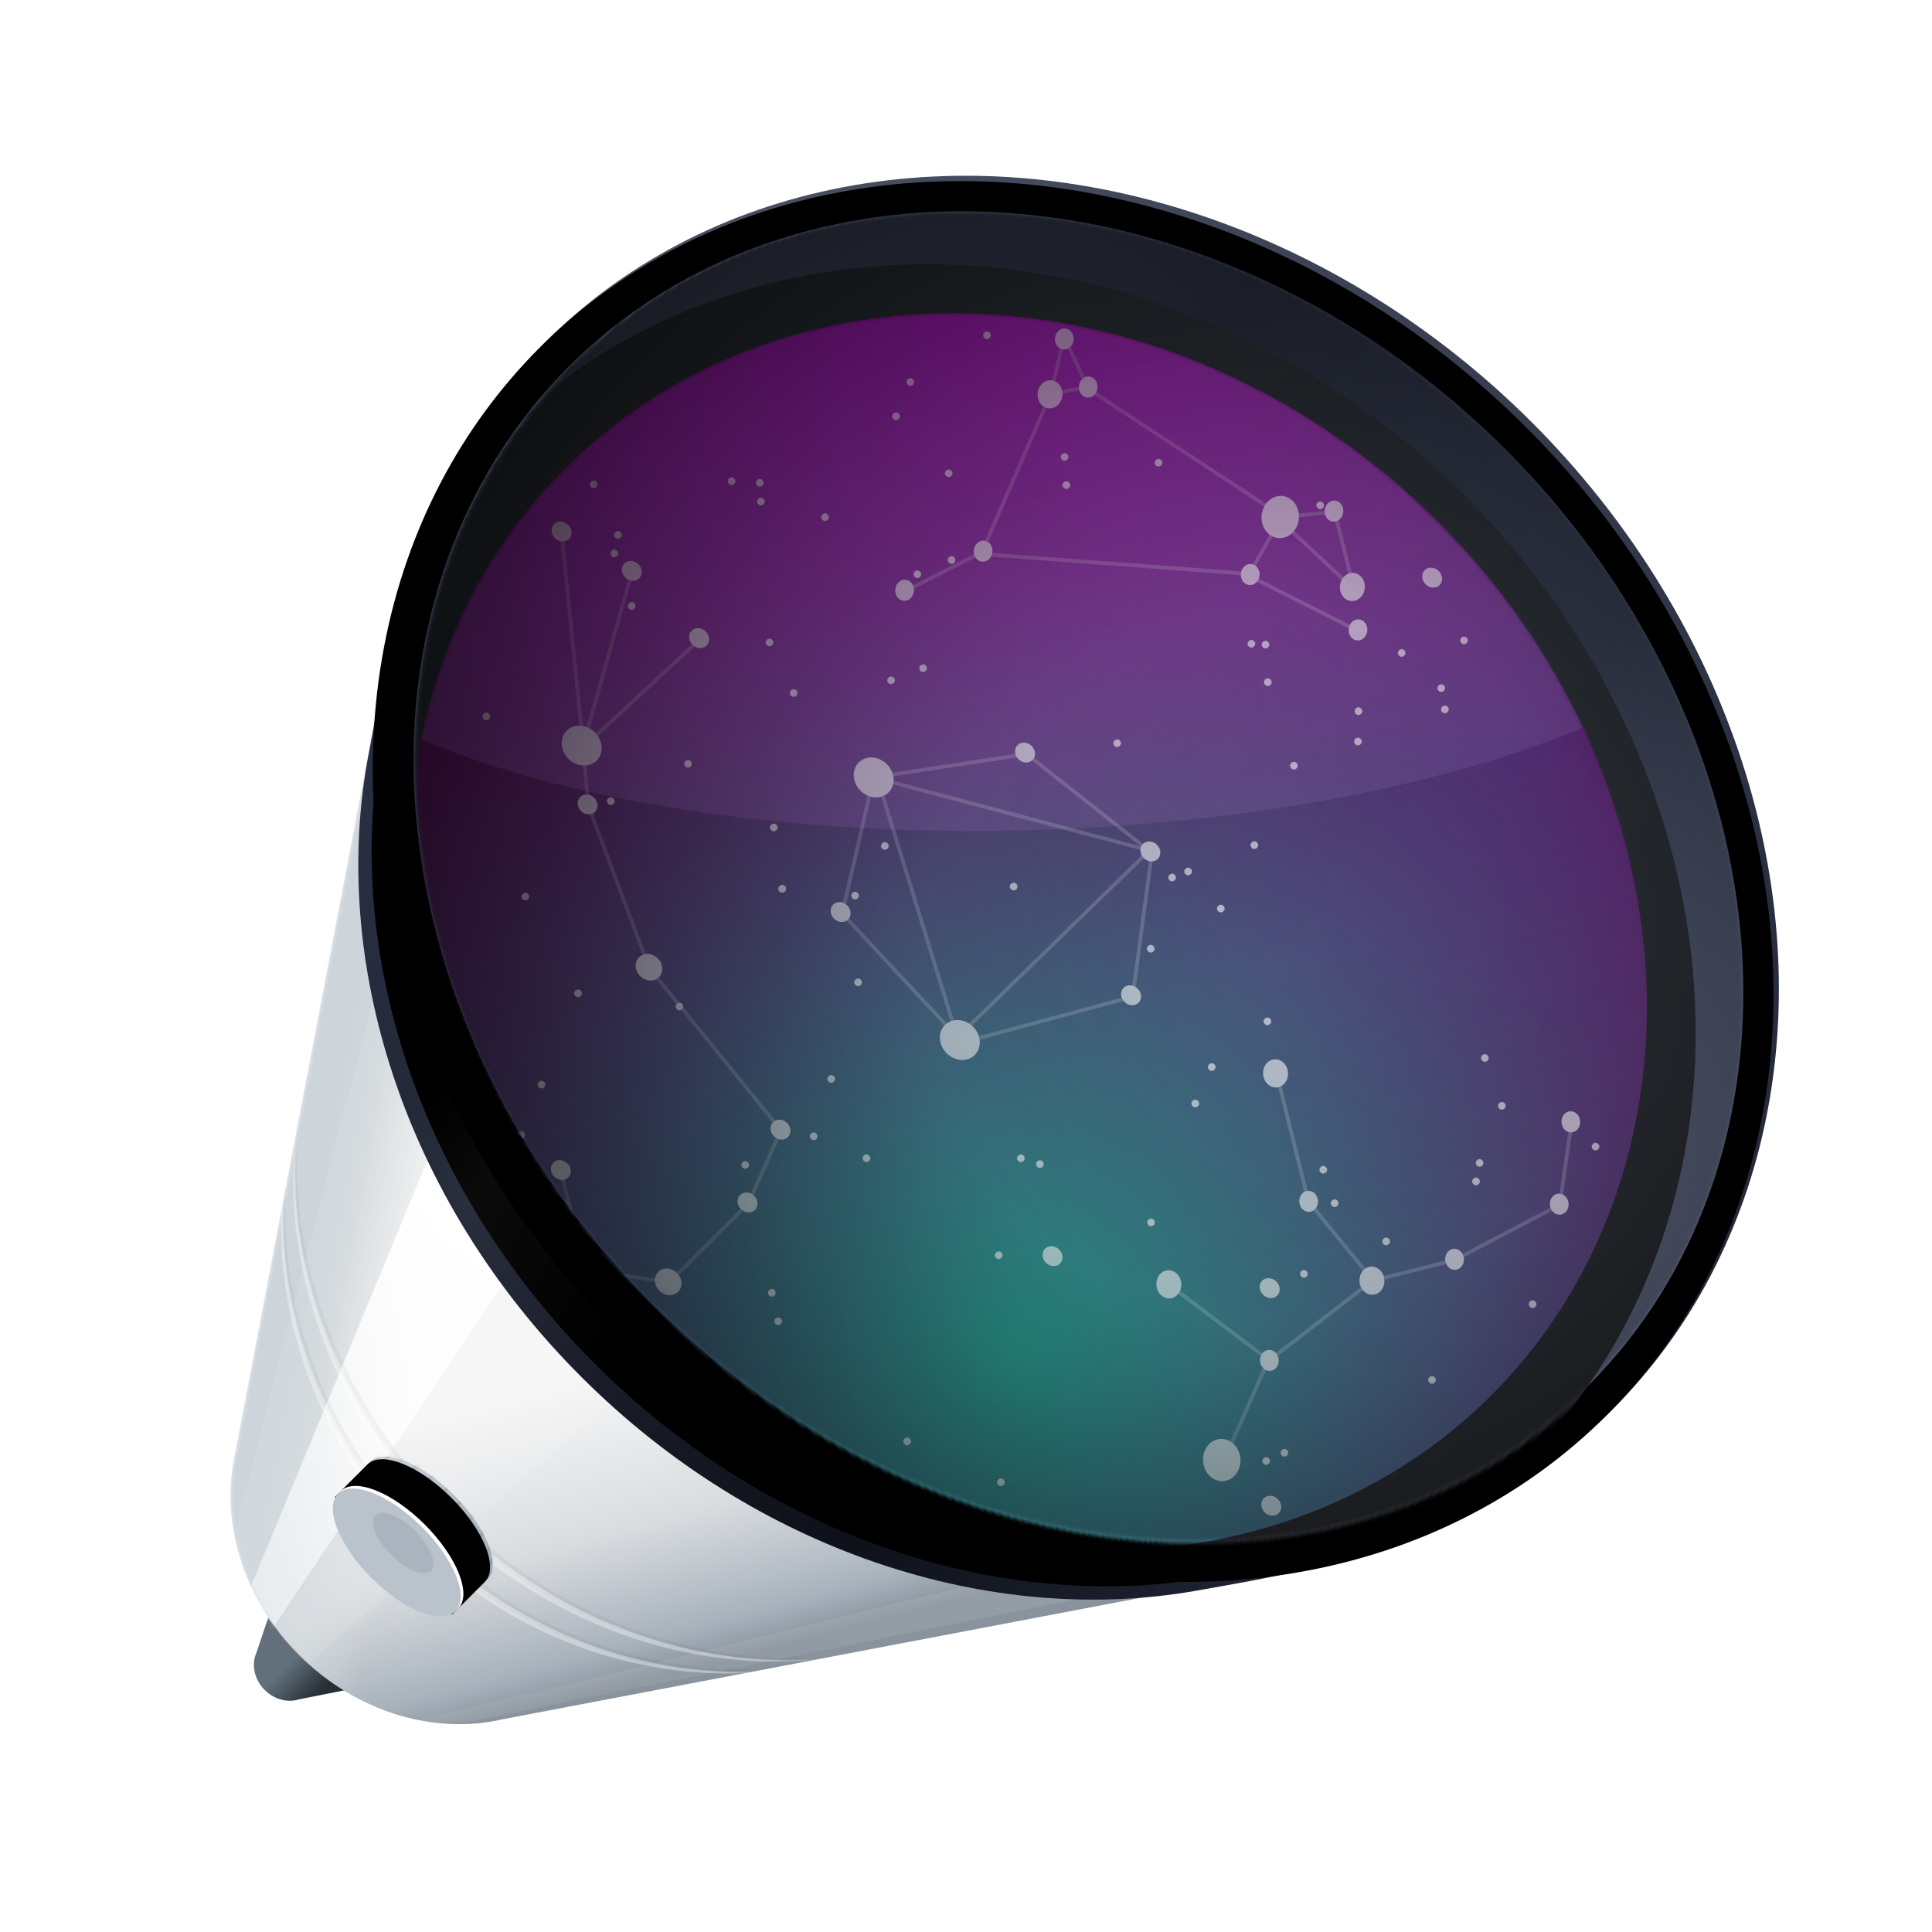 <svg width="512" height="512" xmlns="http://www.w3.org/2000/svg" xmlns:xlink="http://www.w3.org/1999/xlink"><defs><linearGradient x1="21.58%" y1="43.836%" x2="21.58%" y2="60.537%" id="a"><stop stop-color="#62707C" offset="0%"/><stop stop-color="#262E36" offset="100%"/></linearGradient><linearGradient x1="52.417%" y1="51.353%" x2="44.194%" y2="75.293%" id="c"><stop stop-color="#F5F5F5" offset="0%"/><stop stop-color="#DADDE0" offset="49.187%"/><stop stop-color="#A8B2BC" offset="86.999%"/><stop stop-color="#89939D" offset="100%"/></linearGradient><path d="M25.974 224C10.494 214.313 0 195.553 0 174c0-20.91 9.876-39.189 24.6-49.108L208 .2v347.6L25.974 224z" id="b"/><linearGradient x1="44.563%" y1="25.748%" x2="48.658%" y2="35.763%" id="d"><stop stop-color="#CDD5DB" offset="0%"/><stop stop-color="#D1D7DB" offset="27.228%"/><stop stop-color="#DADDE0" stop-opacity="0" offset="100%"/></linearGradient><linearGradient x1="72.024%" y1="49.319%" x2="20.617%" y2="56.015%" id="f"><stop stop-color="#FFF" offset="0%"/><stop stop-color="#FFF" stop-opacity=".5" offset="100%"/></linearGradient><linearGradient x1="72.024%" y1="48.249%" x2="20.617%" y2="65.468%" id="g"><stop stop-color="#FFF" offset="0%"/><stop stop-color="#FFF" stop-opacity=".5" offset="100%"/></linearGradient><linearGradient x1="50%" y1="0%" x2="50%" y2="100%" id="i"><stop stop-color="#CED5DB" offset="0%"/><stop stop-color="#9FAAB5" offset="100%"/></linearGradient><path d="M12.5 44c5.247 0 9.5-9.85 9.5-22S17.747 0 12.5 0H.262v44H12.5z" id="h"/><filter x="-2.3%" y="-1.1%" width="104.6%" height="102.3%" filterUnits="objectBoundingBox" id="j"><feOffset dx="-1" in="SourceAlpha" result="shadowOffsetInner1"/><feComposite in="shadowOffsetInner1" in2="SourceAlpha" operator="arithmetic" k2="-1" k3="1" result="shadowInnerInner1"/><feColorMatrix values="0 0 0 0 0 0 0 0 0 0 0 0 0 0 0 0 0 0 0.1 0" in="shadowInnerInner1"/></filter><linearGradient x1="50%" y1="0%" x2="50%" y2="100%" id="m"><stop stop-color="#2C3246" offset="0%"/><stop stop-color="#232838" offset="31.53%"/><stop stop-color="#0E1119" offset="70.992%"/><stop stop-color="#23283A" offset="100%"/></linearGradient><path d="M118.888 1.035c-14.923 7.652-29.079 18.303-41.774 26.89C31.032 59.095 0 117.593 0 184.618 0 250.68 30.148 308.46 75.141 339.953c15.606 10.923 32.998 23.31 51.537 30.116 8.718 3.2 3.738-374.946-7.79-369.034z" id="l"/><filter x="-5.3%" y="-1.9%" width="110.7%" height="103.8%" filterUnits="objectBoundingBox" id="n"><feGaussianBlur stdDeviation="4.5" in="SourceAlpha" result="shadowBlurInner1"/><feOffset dx="5" in="shadowBlurInner1" result="shadowOffsetInner1"/><feComposite in="shadowOffsetInner1" in2="SourceAlpha" operator="arithmetic" k2="-1" k3="1" result="shadowInnerInner1"/><feColorMatrix values="0 0 0 0 1 0 0 0 0 1 0 0 0 0 1 0 0 0 0.2 0" in="shadowInnerInner1"/></filter><linearGradient x1="54.656%" y1="21.8%" x2="61.919%" y2="92.696%" id="o"><stop stop-color="#FFF" stop-opacity="0" offset="0%"/><stop stop-color="#FFF" stop-opacity="0" offset="16.526%"/><stop stop-color="#FFF" offset="43.818%"/><stop stop-color="#FFF" stop-opacity="0" offset="100%"/></linearGradient><linearGradient x1="50%" y1="100%" x2="50%" y2="0%" id="q"><stop stop-color="#22283A" offset="0%"/><stop stop-color="#4A4F61" offset="100%"/></linearGradient><ellipse id="r" cx="187" cy="200" rx="170" ry="200"/><filter x="-1.2%" y="-1%" width="102.4%" height="102%" filterUnits="objectBoundingBox" id="s"><feGaussianBlur stdDeviation="3" in="SourceAlpha" result="shadowBlurInner1"/><feOffset dx="-2" in="shadowBlurInner1" result="shadowOffsetInner1"/><feComposite in="shadowOffsetInner1" in2="SourceAlpha" operator="arithmetic" k2="-1" k3="1" result="shadowInnerInner1"/><feColorMatrix values="0 0 0 0 1 0 0 0 0 1 0 0 0 0 1 0 0 0 0.5 0" in="shadowInnerInner1"/></filter><linearGradient x1="53.172%" y1="100%" x2="51.993%" y2="0%" id="v"><stop stop-color="#596178" offset="0%"/><stop stop-color="#343B4E" offset="35.737%"/><stop stop-color="#2F3547" offset="69.813%"/><stop stop-color="#525B75" offset="100%"/></linearGradient><ellipse id="t" cx="187" cy="200" rx="160" ry="191"/><filter x="-.5%" y="-.1%" width="100.6%" height="100.5%" filterUnits="objectBoundingBox" id="u"><feOffset dx="-1" dy="1" in="SourceAlpha" result="shadowOffsetOuter1"/><feColorMatrix values="0 0 0 0 1 0 0 0 0 1 0 0 0 0 1 0 0 0 0.2 0" in="shadowOffsetOuter1"/></filter><filter x="-11.9%" y="-10.5%" width="123.8%" height="121%" filterUnits="objectBoundingBox" id="w"><feOffset dy="1" in="SourceAlpha" result="shadowOffsetOuter1"/><feGaussianBlur stdDeviation="10" in="shadowOffsetOuter1" result="shadowBlurOuter1"/><feColorMatrix values="0 0 0 0 0 0 0 0 0 0 0 0 0 0 0 0 0 0 0.5 0" in="shadowBlurOuter1" result="shadowMatrixOuter1"/><feMerge><feMergeNode in="shadowMatrixOuter1"/><feMergeNode in="SourceGraphic"/></feMerge></filter><linearGradient x1="50%" y1="0%" x2="50%" y2="100%" id="y"><stop stop-color="#30373E" offset="0%"/><stop stop-color="#26292E" offset="100%"/></linearGradient><ellipse id="z" cx="52.049" cy="98.961" rx="46.266" ry="52.281"/><radialGradient cx="53.637%" cy="38.28%" fx="53.637%" fy="38.28%" r="54.657%" gradientTransform="matrix(0 .885 -1 0 .92 -.092)" id="A"><stop stop-color="#DF07FF" offset="0%"/><stop stop-color="#C218C6" offset="32.919%"/><stop offset="100%"/></radialGradient><radialGradient cx="23.375%" cy="71.862%" fx="23.375%" fy="71.862%" r="71.686%" gradientTransform="scale(1 .885) rotate(-33.858 .387 .765)" id="D"><stop stop-color="#2A9C90" offset="0%"/><stop stop-color="#6B1A71" offset="100%"/></radialGradient><ellipse id="C" cx="153.801" cy="174.32" rx="153.668" ry="173.648"/><radialGradient cx="70.058%" cy="50%" fx="70.058%" fy="50%" r="53.099%" gradientTransform="matrix(-.581 -.72 .814 -.514 .701 1.262)" id="E"><stop stop-color="#2A679C" offset="0%"/><stop stop-color="#26292E" stop-opacity="0" offset="100%"/></radialGradient><linearGradient x1="72.987%" y1="14.627%" x2="27.255%" y2="86.531%" id="G"><stop stop-color="#B21FC6" offset="0%"/><stop stop-color="#7689A9" stop-opacity="0" offset="100%"/></linearGradient><radialGradient cx="57.791%" cy="63.463%" fx="57.791%" fy="63.463%" r="97.514%" gradientTransform="matrix(-1 0 0 -.825 1.156 1.158)" id="H"><stop stop-opacity="0" offset="0%"/><stop stop-opacity=".116" offset="29.706%"/><stop offset="100%"/></radialGradient></defs><g fill="none" fill-rule="evenodd"><path d="M4.625 208.162C1.894 206.731 0 203.614 0 200c0-3.348 1.625-6.269 4.036-7.82v-.01l.085-.043a7.539 7.539 0 0 1 1.331-.661l43.15-21.422v67.536L4.626 208.162z" fill="url(#a)" transform="rotate(-45 334.26 239.257)"/><g transform="rotate(-45 359.146 210.565)"><mask id="e" fill="#fff"><use xlink:href="#b"/></mask><use fill="url(#c)" xlink:href="#b"/><path d="M25.974 224C10.494 214.313 0 195.553 0 174c0-20.91 9.876-39.189 24.6-49.108L208 .2v347.6L25.974 224z" fill="url(#d)" mask="url(#e)"/><path fill="#FFF" opacity=".3" mask="url(#e)" d="M-48 173.5L182.502 38v153z"/><path fill="url(#f)" mask="url(#e)" d="M-48 173.5L182.502 78v49.645z"/><path fill="url(#g)" opacity=".3" mask="url(#e)" d="M-48 173.5L182.502 313v13.645z"/><path d="M98.406 272.723C70.97 251.064 53 214.925 53 174s17.97-77.064 45.406-98.723C72.1 97.455 55 133.413 55 174c0 40.587 17.1 76.545 43.406 98.723z" fill="#000" opacity=".2" mask="url(#e)"/><path d="M97.406 272.723C69.97 251.064 52 214.925 52 174s17.97-77.064 45.406-98.723C71.1 97.455 54 133.413 54 174c0 40.587 17.1 76.545 43.406 98.723z" fill="#FFF" opacity=".6" mask="url(#e)"/><path d="M89.406 267.723C61.97 247.161 44 212.852 44 174s17.97-73.161 45.406-93.723C63.1 101.332 46 135.469 46 174s17.1 72.668 43.406 93.723z" fill="#000" opacity=".2" mask="url(#e)"/><path d="M88.406 267.723C60.97 247.161 43 212.852 43 174s17.97-73.161 45.406-93.723C62.1 101.332 45 135.469 45 174s17.1 72.668 43.406 93.723z" fill="#FFF" opacity=".6" mask="url(#e)"/></g><g transform="rotate(-45 522.919 90.402)"><mask id="k" fill="#fff"><use xlink:href="#h"/></mask><use fill="url(#i)" xlink:href="#h"/><use fill="#000" filter="url(#j)" xlink:href="#h"/><path fill-opacity=".1" fill="#000" fill-rule="nonzero" mask="url(#k)" d="M17 0v1H2V0zM20 2v1H5V2zM20 5v1H5V5zM22 9v1H7V9zM22 14v1H7v-1zM22 19v1H7v-1zM22 24v1H7v-1zM22 29v1H7v-1zM22 34v1H7v-1zM19 38v1H4v-1zM18 41v1H3v-1zM16 43v1H1v-1z"/></g><g transform="rotate(-45 527.419 101.266)"><ellipse fill="#FFF" cx="10.5" cy="22" rx="9.5" ry="22"/><ellipse fill="#BAC2CC" cx="9.5" cy="22" rx="9.5" ry="22"/><ellipse fill="#AAB3BE" cx="12.5" cy="21.421" rx="4.5" ry="10.421"/></g><g transform="rotate(-45 275.26 96.819)"><g transform="translate(0 16)"><mask id="p" fill="#fff"><use xlink:href="#l"/></mask><use fill="url(#m)" xlink:href="#l"/><use fill="#000" filter="url(#n)" xlink:href="#l"/><path fill="url(#o)" opacity=".2" mask="url(#p)" d="M.824 97.032l77.977-43.833-40.985 139.503-50.266-2.424z"/></g><use fill="url(#q)" xlink:href="#r"/><use fill="#000" filter="url(#s)" xlink:href="#r"/><mask id="x" fill="#fff"><use xlink:href="#t"/></mask><use fill="#000" filter="url(#u)" xlink:href="#t"/><use fill="url(#v)" xlink:href="#t"/><g filter="url(#w)" mask="url(#x)"><g transform="translate(-10 7)"><ellipse fill="url(#y)" cx="170.5" cy="193" rx="170.191" ry="192.32"/><g transform="translate(52.357 94.04)"><ellipse stroke-opacity=".1" stroke="#FFF" fill-opacity=".5" fill="#000" cx="101.619" cy="98.961" rx="87.574" ry="98.961"/><path d="M53.701 179.25c39.24 0 71.051-35.947 71.051-80.29 0-44.341-31.81-80.288-71.05-80.288-15.802 0-30.399 5.829-42.199 15.688C-6 48.984-3.147 154.472 17.986 168.384c10.494 6.909 22.695 10.866 35.715 10.866z" stroke-opacity=".1" stroke="#FFF" fill-opacity=".2" fill="#FFF"/><mask id="B" fill="#fff"><use xlink:href="#z"/></mask><use stroke-opacity=".1" stroke="#FFF" fill="#000" xlink:href="#z"/><ellipse fill="url(#A)" mask="url(#B)" cx="19.002" cy="98.961" rx="29.742" ry="33.609"/><path d="M19.002 133.07c16.717 0 30.242-15.284 30.242-34.11 0-18.824-13.525-34.108-30.242-34.108S-11.24 80.136-11.24 98.96c0 18.825 13.525 34.11 30.242 34.11zm0-1c-16.136 0-29.242-14.81-29.242-33.11 0-18.298 13.106-33.108 29.242-33.108 16.135 0 29.242 14.81 29.242 33.109 0 18.298-13.107 33.11-29.242 33.11z" fill-opacity=".4" fill="#FF00F3" fill-rule="nonzero" mask="url(#B)"/></g><path d="M153.977 319.969c-62.055 0-112.36-56.846-112.36-126.969 0-70.123 50.305-126.969 112.36-126.969 62.054 0 112.359 56.846 112.359 126.969 0 70.123-50.305 126.969-112.36 126.969zm0-28.008c48.365 0 87.574-44.306 87.574-98.961s-39.209-98.96-87.574-98.96c-48.366 0-87.575 44.305-87.575 98.96 0 54.655 39.209 98.96 87.575 98.96z" stroke-opacity=".1" stroke="#FFF" stroke-width="2" fill="#252020"/><g transform="translate(47.4 72.566)" stroke-opacity=".5" stroke="#000" stroke-width="2"><ellipse cx="106.576" cy="120.434" rx="106.576" ry="120.434"/><ellipse cx="106.576" cy="120.434" rx="103.271" ry="116.699"/><ellipse cx="106.576" cy="120.434" rx="99.967" ry="112.965"/><ellipse cx="106.576" cy="120.434" rx="96.662" ry="109.23"/><ellipse cx="106.576" cy="120.434" rx="93.357" ry="105.496"/></g><g transform="translate(23.309 18.68)"><mask id="F" fill="#fff"><use xlink:href="#C"/></mask><use fill="url(#D)" opacity=".5" xlink:href="#C"/><ellipse fill="url(#E)" opacity=".5" mask="url(#F)" cx="213.285" cy="230.336" rx="170.191" ry="192.32"/><path d="M76.11 24.468C98.904 9.344 125.456.672 153.8.672c84.87 0 153.669 77.745 153.669 173.648 0 23.27-4.05 45.471-11.398 65.752-34.643-14.311-75.769-41.29-115.933-78.043C129.88 116.04 92.558 65.205 76.109 24.468z" fill="url(#G)" mask="url(#F)"/><g opacity=".603" mask="url(#F)"><g transform="translate(5.09 -6.27)"><g transform="translate(0 15.344)"><path stroke="#FFF" opacity=".3" d="M141.94 23.557l-41.973 23.53L89.94 59.26l-19.012 41.814-5.692 55.046-19.737 7.566H15.697L2.48 145.542l14.044-23.365"/><path stroke="#FFF" opacity=".3" d="M136.18 2.9L99.968 47.29l41.861 1.658"/><ellipse fill="#FFF" cx="99.967" cy="46.68" rx="4.957" ry="5.602"/><ellipse fill="#FFF" cx="71.051" cy="100.828" rx="3.305" ry="3.734"/><ellipse fill="#FFF" cx="15.697" cy="163.379" rx="3.305" ry="3.734"/><ellipse fill="#FFF" cx="2.479" cy="145.641" rx="2.479" ry="2.801"/><ellipse fill="#FFF" cx="16.523" cy="122.301" rx="2.479" ry="2.801"/><ellipse fill="#FFF" cx="45.439" cy="163.379" rx="2.479" ry="2.801"/><ellipse fill="#FFF" cx="65.268" cy="155.91" rx="2.479" ry="2.801"/><ellipse fill="#FFF" cx="90.053" cy="58.816" rx="2.479" ry="2.801"/><ellipse fill="#FFF" cx="136.318" cy="2.801" rx="2.479" ry="2.801"/><ellipse fill="#FFF" cx="142.102" cy="23.34" rx="2.479" ry="2.801"/><ellipse fill="#FFF" cx="142.102" cy="48.547" rx="2.479" ry="2.801"/></g><g transform="rotate(40 -240.63 310.237)"><ellipse fill="#FFF" cx="113.186" cy="23.34" rx="2.479" ry="2.801"/><ellipse fill="#FFF" cx="57.006" cy="60.684" rx="3.305" ry="3.734"/><ellipse fill="#FFF" cx="36.352" cy="3.734" rx="3.305" ry="3.734"/><ellipse fill="#FFF" cx="3.305" cy="56.949" rx="3.305" ry="3.734"/><ellipse fill="#FFF" cx="13.219" cy="104.563" rx="4.957" ry="5.602"/><ellipse fill="#FFF" cx="28.09" cy="79.355" rx="2.479" ry="2.801"/><ellipse fill="#FFF" cx="79.313" cy="56.949" rx="2.479" ry="2.801"/><ellipse fill="#FFF" cx="108.229" cy="44.813" rx="2.479" ry="2.801"/><ellipse fill="#FFF" cx="42.135" cy="38.277" rx="2.479" ry="2.801"/><path stroke="#FFF" opacity=".3" d="M13.73 104.837l14.16-25.658-24.669-22.23M28.61 79.01L57.244 60.58 42.088 38.307l-5.476-34.64M57.186 60.701l22.07-3.545 29.082-12.174 5.07-21.602"/></g><g transform="rotate(50 73.943 283.752)"><path stroke="#FFF" opacity=".3" d="M2.576 73.112l19.422-12.13 14.514-43.244L38.74 2.24l7.665 13.236 54.388 29.3 13.41-2.61 6.935 20.074-21.171-16.582-7.083 15.326 30.288 12.129M22.377 61.473l70.98-.933M36.294 17.738l9.81-2.8"/><ellipse fill="#FFF" cx="36.352" cy="17.738" rx="3.305" ry="3.734"/><ellipse fill="#FFF" cx="120.621" cy="61.617" rx="3.305" ry="3.734"/><ellipse fill="#FFF" cx="99.967" cy="44.813" rx="4.957" ry="5.602"/><ellipse fill="#FFF" cx="22.307" cy="60.684" rx="2.479" ry="2.801"/><ellipse fill="#FFF" cx="2.479" cy="72.82" rx="2.479" ry="2.801"/><ellipse fill="#FFF" cx="93.357" cy="60.684" rx="2.479" ry="2.801"/><ellipse fill="#FFF" cx="114.012" cy="42.012" rx="2.479" ry="2.801"/><ellipse fill="#FFF" cx="46.266" cy="14.938" rx="2.479" ry="2.801"/><ellipse fill="#FFF" cx="38.83" cy="2.801" rx="2.479" ry="2.801"/><ellipse fill="#FFF" cx="123.1" cy="72.82" rx="2.479" ry="2.801"/></g><g transform="translate(110.707 117.105)"><ellipse fill="#FFF" cx="38.004" cy="5.602" rx="4.957" ry="5.602"/><ellipse fill="#FFF" cx="4.957" cy="70.953" rx="4.957" ry="5.602"/><ellipse fill="#FFF" cx="6.593" cy="24.644" rx="2.479" ry="2.801"/><ellipse fill="#FFF" cx="71.035" cy="29.312" rx="2.479" ry="2.801"/><ellipse fill="#FFF" cx="75.992" cy="71.323" rx="2.479" ry="2.801"/><ellipse fill="#FFF" cx="45.423" cy="94.663" rx="2.479" ry="2.801"/><path stroke="#FFF" opacity=".3" d="M6.61 25.207l-1.653 46.68 40.482 23.34 30.569-23.34-4.957-42.012L38.004 5.602z"/><path stroke="#FFF" opacity=".3" d="M38.004 7.469L4.957 70.019l71.05.934L38.005 5.602"/></g><ellipse fill="#FFF" cx="239.59" cy="104.035" rx="1" ry="1"/><ellipse fill="#FFF" cx="244.547" cy="98.434" rx="1" ry="1"/><ellipse fill="#FFF" cx="244.547" cy="168.453" rx="1" ry="1"/><ellipse fill="#FFF" cx="247.025" cy="171.254" rx="1" ry="1"/><ellipse fill="#FFF" cx="283.377" cy="155.383" rx="1" ry="1"/><ellipse fill="#FFF" cx="271.811" cy="212.332" rx="1" ry="1"/><ellipse fill="#FFF" cx="268.506" cy="217" rx="1" ry="1"/><ellipse fill="#FFF" cx="270.984" cy="198.328" rx="1" ry="1"/><ellipse fill="#FFF" cx="285.029" cy="207.664" rx="1" ry="1"/><ellipse fill="#FFF" cx="251.982" cy="201.129" rx="1" ry="1"/><ellipse fill="#FFF" cx="246.199" cy="206.73" rx="1" ry="1"/><ellipse fill="#FFF" cx="229.676" cy="199.262" rx="1" ry="1"/><ellipse fill="#FFF" cx="204.891" cy="301.957" rx="1" ry="1"/><ellipse fill="#FFF" cx="185.889" cy="311.293" rx="1" ry="1"/><ellipse fill="#FFF" cx="190.02" cy="308.492" rx="1" ry="1"/><ellipse fill="#FFF" cx="214.805" cy="327.164" rx="1" ry="1"/><ellipse fill="#FFF" cx="210.674" cy="289.82" rx="1" ry="1"/><ellipse fill="#FFF" cx="159.451" cy="280.484" rx="1" ry="1"/><ellipse fill="#FFF" cx="155.32" cy="288.887" rx="1" ry="1"/><ellipse fill="#FFF" cx="136.318" cy="296.355" rx="1" ry="1"/><ellipse fill="#FFF" cx="157.799" cy="305.691" rx="1" ry="1"/><ellipse fill="#FFF" cx="157.799" cy="240.34" rx="1" ry="1"/><ellipse fill="#FFF" cx="147.885" cy="244.074" rx="1" ry="1"/><ellipse fill="#FFF" cx="176.801" cy="242.207" rx="1" ry="1"/><ellipse fill="#FFF" cx="168.539" cy="206.73" rx="1" ry="1"/><ellipse fill="#FFF" cx="36.352" cy="290.754" rx="1" ry="1"/><ellipse fill="#FFF" cx="40.482" cy="278.617" rx="1" ry="1"/><ellipse fill="#FFF" cx="38.004" cy="295.422" rx="1" ry="1"/><ellipse fill="#FFF" cx="27.264" cy="285.152" rx="1" ry="1"/><ellipse fill="#FFF" cx="19.002" cy="278.617" rx="1" ry="1"/><ellipse fill="#FFF" cx="23.133" cy="277.684" rx="1" ry="1"/><ellipse fill="#FFF" cx="30.568" cy="253.41" rx="1" ry="1"/><ellipse fill="#FFF" cx="33.047" cy="200.195" rx="1" ry="1"/><ellipse fill="#FFF" cx="140.449" cy="340.234" rx="1" ry="1"/><ellipse fill="#FFF" cx="173.496" cy="344.902" rx="1" ry="1"/><ellipse fill="#FFF" cx="99.141" cy="326.23" rx="1" ry="1"/><ellipse fill="#FFF" cx="94.184" cy="324.363" rx="1" ry="1"/><ellipse fill="#FFF" cx="261.07" cy="117.105" rx="1" ry="1"/><ellipse fill="#FFF" cx="252.809" cy="61.09" rx="1" ry="1"/><ellipse fill="#FFF" cx="219.762" cy="79.762" rx="1" ry="1"/><ellipse fill="#FFF" cx="170.191" cy="107.77" rx="1" ry="1"/><ellipse fill="#FFF" cx="178.453" cy="111.504" rx="1" ry="1"/><ellipse fill="#FFF" cx="194.977" cy="92.832" rx="1" ry="1"/><ellipse fill="#FFF" cx="204.064" cy="96.566" rx="1" ry="1"/><ellipse fill="#FFF" cx="220.588" cy="59.223" rx="1" ry="1"/><ellipse fill="#FFF" cx="179.279" cy="49.887" rx="1" ry="1"/><ellipse fill="#FFF" cx="154.494" cy="77.895" rx="1" ry="1"/><ellipse fill="#FFF" cx="182.584" cy="46.152" rx="1" ry="1"/><ellipse fill="#FFF" cx="177.627" cy="40.551" rx="1" ry="1"/><ellipse fill="#FFF" cx="229.676" cy="55.488" rx="1" ry="1"/><ellipse fill="#FFF" cx="188.367" cy="64.824" rx="1" ry="1"/><ellipse fill="#FFF" cx="28.916" cy="118.039" rx="1" ry="1"/><ellipse fill="#FFF" cx="15.697" cy="123.641" rx="1" ry="1"/><ellipse fill="#FFF" cx="4.131" cy="87.23" rx="1" ry="1"/><ellipse fill="#FFF" cx="95.01" cy="77.895" rx="1" ry="1"/><ellipse fill="#FFF" cx="107.402" cy="158.184" rx="1" ry="1"/><ellipse fill="#FFF" cx="154.494" cy="169.387" rx="1" ry="1"/><ellipse fill="#FFF" cx="137.971" cy="137.645" rx="1" ry="1"/><ellipse fill="#FFF" cx="104.924" cy="221.668" rx="1" ry="1"/><ellipse fill="#FFF" cx="107.402" cy="226.336" rx="1" ry="1"/><ellipse fill="#FFF" cx="82.617" cy="235.672" rx="1" ry="1"/><ellipse fill="#FFF" cx="117.316" cy="258.078" rx="1" ry="1"/><ellipse fill="#FFF" cx="76.008" cy="192.727" rx="1" ry="1"/><ellipse fill="#FFF" cx="84.27" cy="171.254" rx="1" ry="1"/><ellipse fill="#FFF" cx="70.225" cy="178.723" rx="1" ry="1"/><ellipse fill="#FFF" cx="28.916" cy="206.73" rx="1" ry="1"/><ellipse fill="#FFF" cx="69.398" cy="129.242" rx="1" ry="1"/><ellipse fill="#FFF" cx="52.875" cy="107.77" rx="1" ry="1"/><ellipse fill="#FFF" cx="61.137" cy="79.762" rx="1" ry="1"/><ellipse fill="#FFF" cx="87.574" cy="38.684" rx="1" ry="1"/><ellipse fill="#FFF" cx="120.621" cy="113.371" rx="1" ry="1"/><ellipse fill="#FFF" cx="110.707" cy="126.441" rx="1" ry="1"/><ellipse fill="#FFF" cx="110.707" cy="126.441" rx="1" ry="1"/><ellipse fill="#FFF" cx="123.1" cy="141.379" rx="1" ry="1"/><ellipse fill="#FFF" cx="149.537" cy="91.898" rx="1" ry="1"/><ellipse fill="#FFF" cx="116.49" cy="85.363" rx="1" ry="1"/><ellipse fill="#FFF" cx="240.416" cy="178.723" rx="1" ry="1"/><ellipse fill="#FFF" cx="207.369" cy="206.73" rx="1" ry="1"/><ellipse fill="#FFF" cx="190.02" cy="199.262" rx="1" ry="1"/><ellipse fill="#FFF" cx="185.889" cy="197.395" rx="1" ry="1"/><ellipse fill="#FFF" cx="189.193" cy="212.332" rx="1" ry="1"/><ellipse fill="#FFF" cx="200.76" cy="161.918" rx="1" ry="1"/><ellipse fill="#FFF" cx="52.049" cy="171.254" rx="1" ry="1"/><ellipse fill="#FFF" cx="113.186" cy="1.34" rx="1" ry="1"/><ellipse fill="#FFF" cx="135.492" cy="45.219" rx="1" ry="1"/><ellipse fill="#FFF" cx="146.232" cy="29.348" rx="1" ry="1"/><ellipse fill="#FFF" cx="142.102" cy="32.148" rx="1" ry="1"/><ellipse fill="#FFF" cx="151.189" cy="15.344" rx="1" ry="1"/><ellipse fill="#FFF" cx="290.813" cy="189.926" rx="2.479" ry="2.801"/><ellipse fill="#FFF" cx="127.23" cy="292.621" rx="2.479" ry="2.801"/><ellipse fill="#FFF" cx="92.531" cy="245.941" rx="2.479" ry="2.801"/><ellipse fill="#FFF" cx="37.178" cy="305.691" rx="2.479" ry="2.801"/><ellipse fill="#FFF" cx="86.748" cy="333.699" rx="2.479" ry="2.801"/></g></g></g></g></g><ellipse fill="url(#H)" style="mix-blend-mode:overlay" mask="url(#x)" cx="182" cy="200" rx="165" ry="200"/></g></g></svg>